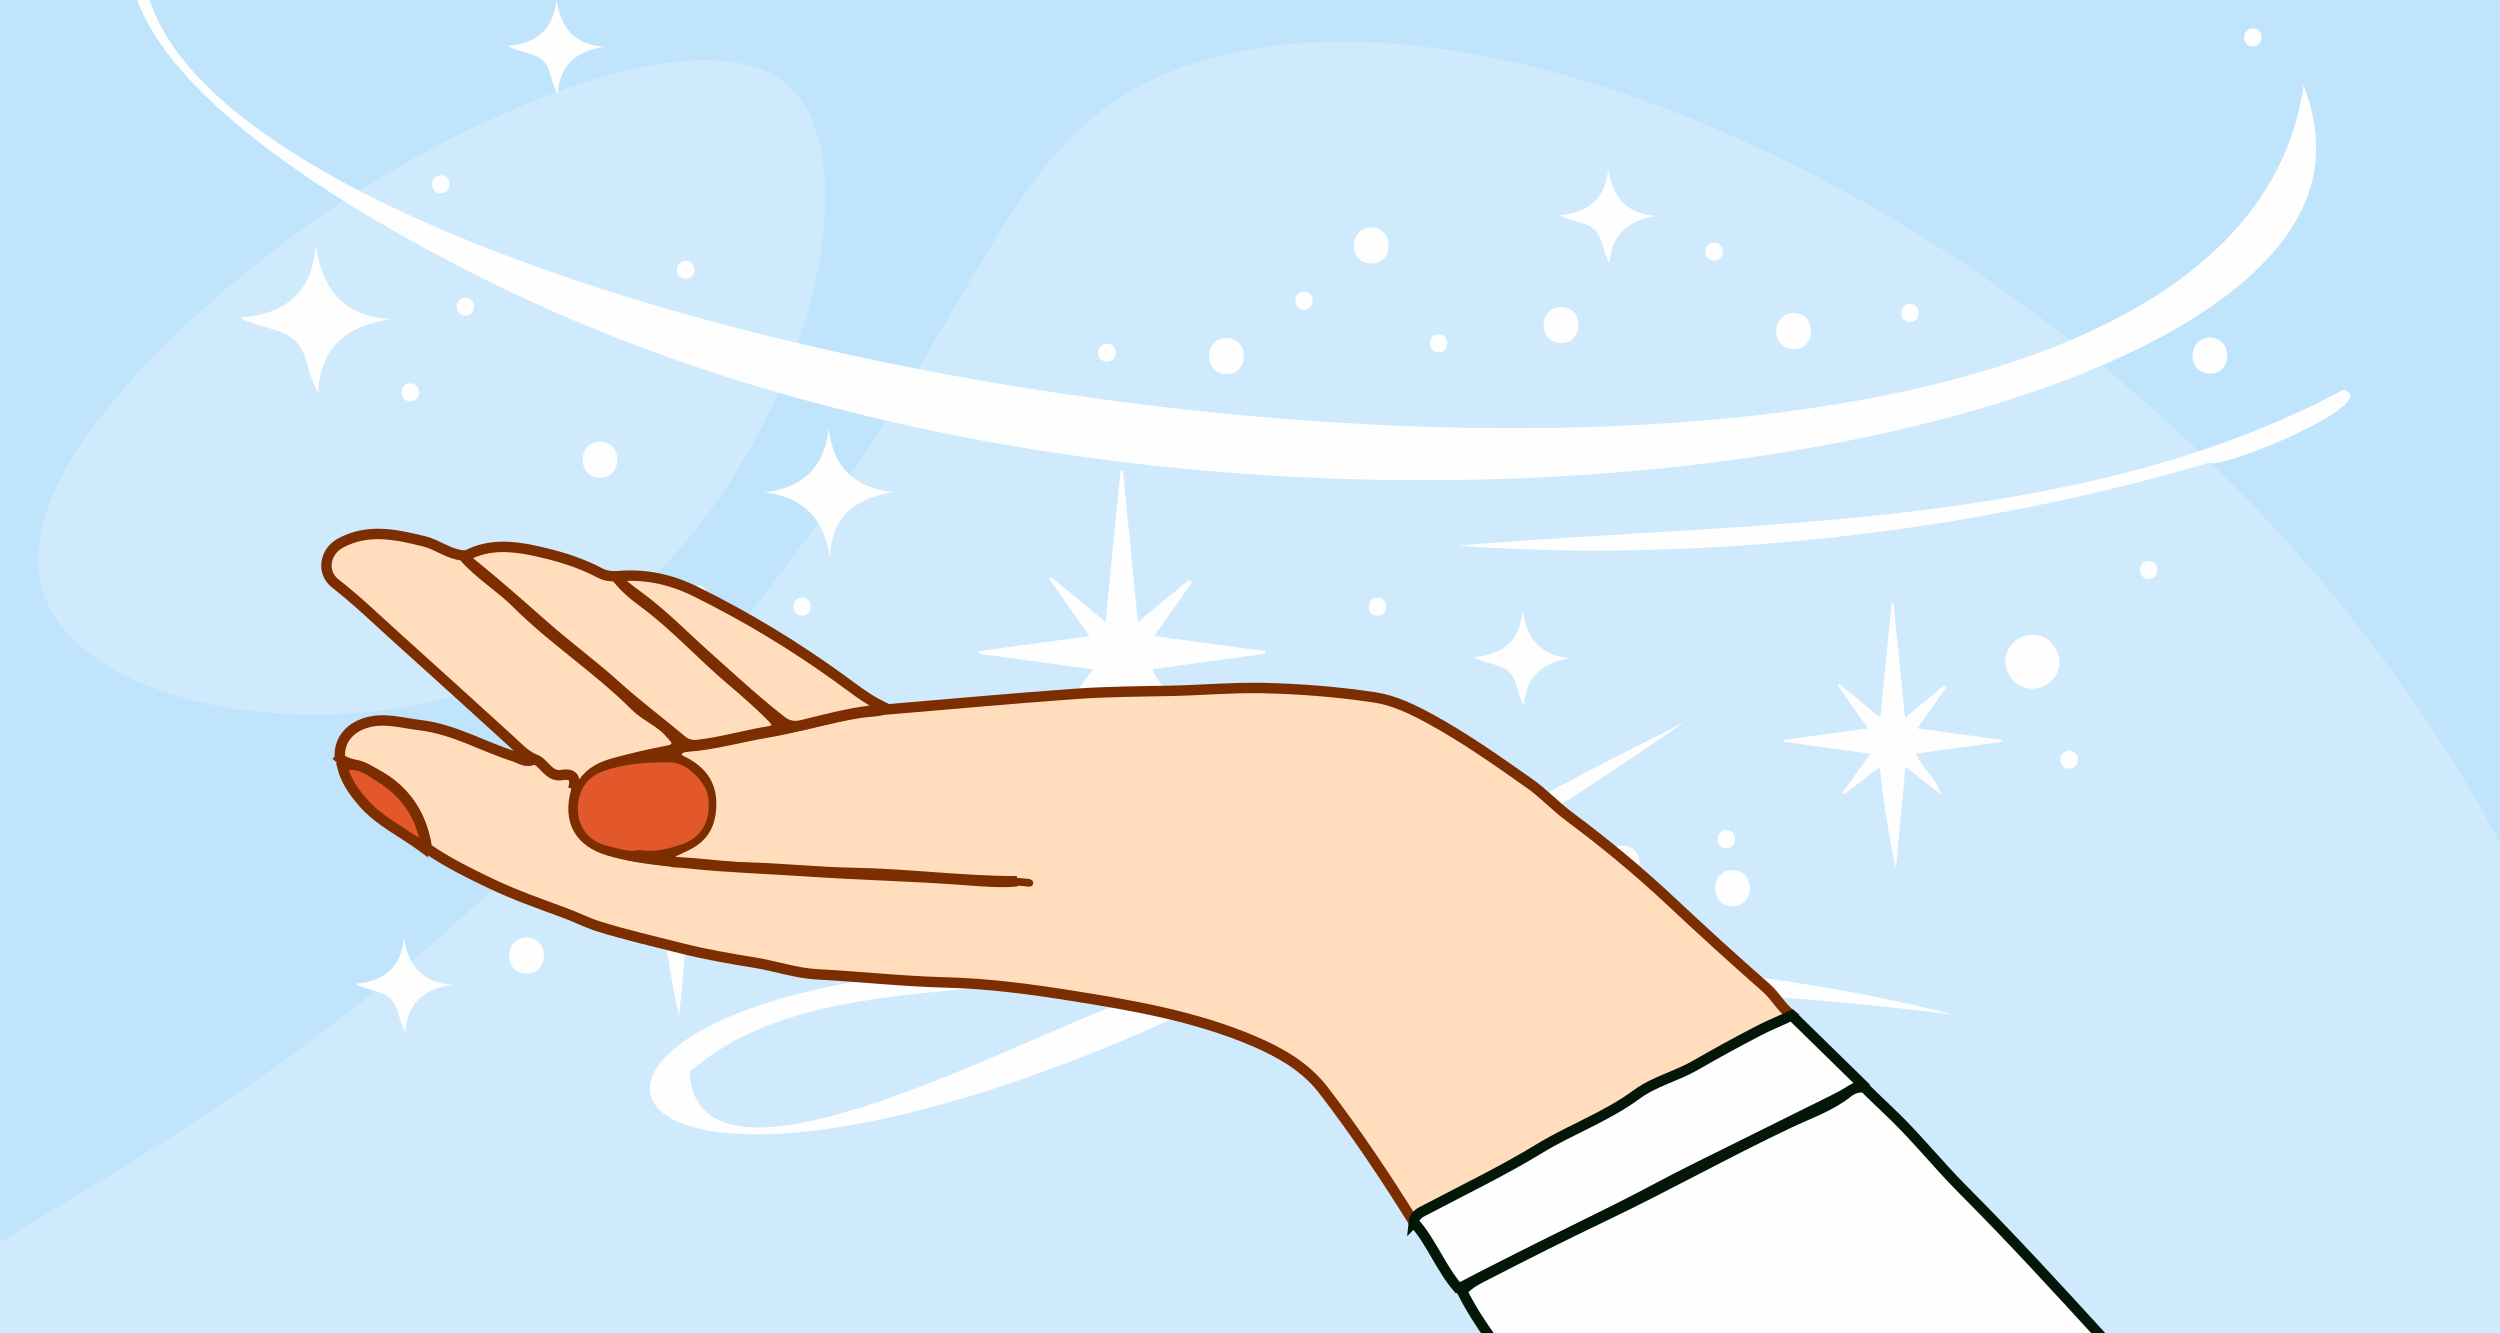 <?xml version="1.0" encoding="UTF-8"?>
<!DOCTYPE svg PUBLIC "-//W3C//DTD SVG 1.1//EN" "http://www.w3.org/Graphics/SVG/1.1/DTD/svg11.dtd">
<!-- Creator: CorelDRAW 2017 -->
<svg xmlns="http://www.w3.org/2000/svg" xml:space="preserve" width="1500px" height="800px" version="1.1" style="shape-rendering:geometricPrecision; text-rendering:geometricPrecision; image-rendering:optimizeQuality; fill-rule:evenodd; clip-rule:evenodd"
viewBox="0 0 1500000 800000"
 xmlns:xlink="http://www.w3.org/1999/xlink">
 <defs>
  <style type="text/css">
   <![CDATA[
    .str1 {stroke:#031708;stroke-width:6250}
    .str0 {stroke:#7C2E00;stroke-width:6250}
    .fil7 {fill:none}
    .fil5 {fill:#031708}
    .fil4 {fill:#7C2E00}
    .fil0 {fill:#BFE4FC}
    .fil1 {fill:#CFEAFC}
    .fil6 {fill:#E2582A}
    .fil2 {fill:#FEFEFE}
    .fil3 {fill:#FFDDBD}
   ]]>
  </style>
   <clipPath id="id0">
    <path d="M0 800000l1500000 0 0 -800000 -1500000 0 0 800000z"/>
   </clipPath>
 </defs>
 <g id="Layer_x0020_1">
  <polygon class="fil0" points="0,800000 1500000,800000 1500000,0 0,0 "/>
  <g style="clip-path:url(#id0)">
   <g id="_1189752459920">
    <g>
     <path id="1" class="fil1" d="M169990 145790c-23440,17860 -172750,131580 -143270,211960 25200,68710 173740,93210 278640,48450 157120,-67050 227410,-294170 169950,-352640 -51620,-52510 -214280,22900 -305320,92230z"/>
     <path class="fil1" d="M1584090 879970c-28080,416760 -449480,728370 -849620,728370 -492920,0 -907560,-472940 -849610,-728370 33610,-148150 209860,-131720 478020,-412590 238100,-249400 216970,-384580 352400,-429170 280100,-92220 904630,310140 868810,841760z"/>
    </g>
    <g>
     <path class="fil2" d="M1136130 361450c2230,22580 4470,45160 6860,69250 8360,-6940 15830,-13140 23290,-19340 470,380 920,770 1390,1150 -5530,7840 -11060,15690 -17290,24520 17490,2380 34170,4640 50840,6910 -50,380 -100,760 -150,1140 -16950,2330 -33900,4650 -51410,7050 3200,8930 12120,14170 14780,24470 -7440,-5850 -13810,-10870 -21150,-16650 -2000,21270 -3860,41150 -5720,61030 -4460,-19630 -7370,-39500 -9740,-60780 -7380,5690 -14250,10980 -21110,16270 -420,-320 -850,-650 -1270,-980 5460,-7490 10910,-15000 16900,-23230 -17960,-2480 -34860,-4800 -51760,-7130 -50,-410 -110,-820 -170,-1240 16370,-2220 32740,-4430 50390,-6830 -6330,-9010 -12290,-17520 -18260,-26030 320,-260 640,-520 960,-790 7880,6500 15760,13000 24710,20390 2360,-23900 4570,-46410 6790,-68920 380,-80 750,-170 1120,-260z"/>
     <path class="fil2" d="M190900 235470c-6780,-10770 -5780,-23220 -13830,-31040 -8010,-7780 -20360,-7000 -33170,-13810 28130,-2140 43050,-15620 45660,-42850 4080,26280 16710,41980 44760,43680 -26510,4060 -41980,17020 -43420,44020z"/>
     <path class="fil2" d="M497270 257370c2720,23090 15270,34910 38280,38020 -22120,3820 -36600,13860 -37540,38750 -3910,-23030 -16000,-36060 -39390,-38710 23150,-2840 35710,-14660 38650,-38060z"/>
     <path class="fil2" d="M314910 425150c-2580,-17390 -11810,-26320 -29230,-28280 16820,-3140 27100,-11200 28860,-29230 3400,16660 11860,27010 29690,28650 -16660,3030 -27100,11170 -29320,28860z"/>
     <path class="fil2" d="M673740 282300c2940,29670 5880,59350 9020,91010 10990,-9130 20800,-17270 30620,-25420 600,500 1210,1010 1810,1510 -7270,10310 -14530,20620 -22720,32230 22990,3130 44910,6110 66820,9090 -70,490 -130,990 -200,1490 -22280,3060 -44550,6110 -67560,9270 4210,11740 15920,18620 19420,32160 -9770,-7700 -18140,-14290 -27800,-21890 -2620,27960 -5070,54080 -7510,80210 -5860,-25790 -9690,-51910 -12800,-79870 -9700,7470 -18720,14420 -27750,21380 -550,-430 -1110,-860 -1660,-1280 7170,-9860 14330,-19720 22200,-30540 -23600,-3250 -45810,-6310 -68020,-9370 -70,-540 -150,-1080 -220,-1620 21520,-2920 43030,-5840 66220,-8980 -8310,-11840 -16150,-23020 -24000,-34210 430,-340 850,-690 1270,-1040 10360,8550 20710,17090 32470,26800 3100,-31410 6010,-61000 8930,-90580 490,-120 970,-230 1460,-350z"/>
     <path class="fil2" d="M527810 535130c-2580,-17390 -11810,-26320 -29230,-28280 16820,-3150 27100,-11210 28860,-29230 3390,16650 11860,27010 29690,28650 -16660,3030 -27110,11160 -29320,28860z"/>
     <path class="fil2" d="M405790 421440c2640,26650 5280,53310 8100,81750 9860,-8200 18680,-15520 27500,-22830 540,450 1090,900 1630,1350 -6530,9270 -13060,18530 -20400,28950 20640,2810 40330,5490 60020,8170 -70,440 -130,890 -190,1340 -20000,2740 -40010,5490 -60680,8320 3780,10550 14300,16730 17450,28890 -8780,-6910 -16300,-12830 -24980,-19660 -2350,25110 -4550,48570 -6750,72040 -5260,-23160 -8700,-46620 -11490,-71740 -8710,6710 -16820,12960 -24920,19210 -500,-390 -1000,-770 -1500,-1160 6440,-8860 12880,-17710 19950,-27430 -21200,-2920 -41150,-5660 -61100,-8410 -70,-490 -130,-970 -200,-1470 19330,-2620 38650,-5230 59480,-8060 -7460,-10640 -14510,-20680 -21560,-30730 380,-310 760,-620 1140,-930 9300,7680 18600,15350 29160,24070 2790,-28210 5400,-54780 8030,-81350 440,-110 870,-210 1310,-320z"/>
     <g>
      <path class="fil2" d="M1387160 109240c5630,-22230 860,-42860 -4990,-58120 -65990,468870 -2017130,30650 -1006250,-266970 210,-60 300,-100 300,-120 -60,-290 -281160,77260 -297980,180200 -13900,85070 155160,173570 196720,195320 423430,221650 1067900,124890 1112200,-50310z"/>
      <path class="fil2" d="M707210 591010c101530,-48120 205060,-109130 303440,-157710 -687100,475180 -824240,112710 -308560,149340 -35790,11580 -80190,4260 -118780,10310 -57840,5670 -124120,10250 -169670,50320 6070,95480 237490,-44410 293570,-52260z"/>
      <path class="fil2" d="M1324960 277740c-142850,42310 -306340,60180 -450010,49680 170620,-14900 371330,-7910 531060,-93580 25070,7390 -72880,48230 -81050,43900z"/>
      <path class="fil2" d="M1173740 609190c-114100,-15900 -283730,-18490 -393960,-36610 132440,130 264600,3330 393960,36610z"/>
      <path class="fil2" d="M166590 -207480c-62610,42340 -89900,119880 -92770,194480 14620,-73440 32890,-143100 92770,-194480z"/>
     </g>
     <g>
      <g>
       <path class="fil2" d="M418770 362050c6960,0 6970,-10820 0,-10820 -6960,0 -6970,10820 0,10820l0 0z"/>
      </g>
     </g>
     <g>
      <g>
       <path class="fil2" d="M360010 286650c13920,0 13940,-21630 0,-21630 -13920,0 -13940,21630 0,21630l0 0z"/>
      </g>
     </g>
     <g>
      <g>
       <path class="fil2" d="M235130 473960c13920,0 13940,-21630 0,-21630 -13920,0 -13940,21630 0,21630l0 0z"/>
      </g>
     </g>
     <g>
      <g>
       <path class="fil2" d="M1219450 413260c8480,0 16610,-7460 16220,-16220 -390,-8790 -7130,-16230 -16220,-16230 -8490,0 -16620,7460 -16230,16230 400,8790 7130,16220 16230,16220l0 0z"/>
      </g>
     </g>
     <g>
      <g>
       <path class="fil2" d="M227790 340010c6960,0 6970,-10820 0,-10820 -6960,0 -6980,10820 0,10820l0 0z"/>
      </g>
     </g>
     <g>
      <g>
       <path class="fil2" d="M411360 167280c6950,0 6970,-10820 0,-10820 -6970,0 -6980,10820 0,10820l0 0z"/>
      </g>
     </g>
     <g>
      <g>
       <path class="fil2" d="M481210 369390c6960,0 6970,-10820 0,-10820 -6960,0 -6970,10820 0,10820l0 0z"/>
      </g>
     </g>
     <g>
      <g>
       <path class="fil2" d="M811760 450190c6960,0 6980,-10810 0,-10810 -6960,0 -6970,10810 0,10810l0 0z"/>
      </g>
     </g>
     <g>
      <g>
       <path class="fil2" d="M826460 369390c6950,0 6970,-10820 0,-10820 -6960,0 -6980,10820 0,10820l0 0z"/>
      </g>
     </g>
     <g>
      <g>
       <path class="fil2" d="M1035810 508960c6950,0 6970,-10820 0,-10820 -6960,0 -6980,10820 0,10820l0 0z"/>
      </g>
     </g>
     <g>
      <g>
       <path class="fil2" d="M1241480 461210c6960,0 6980,-10810 0,-10810 -6960,0 -6970,10810 0,10810l0 0z"/>
      </g>
     </g>
     <g>
      <g>
       <path class="fil2" d="M1289230 347350c6960,0 6970,-10810 0,-10810 -6960,0 -6970,10810 0,10810l0 0z"/>
      </g>
     </g>
     <g>
      <g>
       <path class="fil2" d="M782380 185750c6960,0 6980,-10820 0,-10820 -6960,0 -6970,10820 0,10820l0 0z"/>
      </g>
     </g>
     <g>
      <g>
       <path class="fil2" d="M863180 211460c6960,0 6980,-10820 0,-10820 -6960,0 -6970,10820 0,10820l0 0z"/>
      </g>
     </g>
     <g>
      <g>
       <path class="fil2" d="M1028460 156360c6960,0 6970,-10810 0,-10810 -6960,0 -6970,10810 0,10810l0 0z"/>
      </g>
     </g>
     <g>
      <g>
       <path class="fil2" d="M1351670 27820c6960,0 6970,-10820 0,-10820 -6960,0 -6970,10820 0,10820l0 0z"/>
      </g>
     </g>
     <g>
      <g>
       <path class="fil2" d="M822780 158100c13920,0 13940,-21630 0,-21630 -13920,0 -13940,21630 0,21630l0 0z"/>
      </g>
     </g>
     <g>
      <g>
       <path class="fil2" d="M936640 205850c13920,0 13940,-21630 0,-21630 -13920,0 -13940,21630 0,21630l0 0z"/>
      </g>
     </g>
     <g>
      <g>
       <path class="fil2" d="M735880 224450c13920,0 13940,-21630 0,-21630 -13920,0 -13950,21630 0,21630l0 0z"/>
      </g>
     </g>
     <g>
      <g>
       <path class="fil2" d="M1076210 209520c13920,0 13940,-21630 0,-21630 -13920,0 -13940,21630 0,21630l0 0z"/>
      </g>
     </g>
     <g>
      <g>
       <path class="fil2" d="M279210 189420c6960,0 6970,-10810 0,-10810 -6960,0 -6980,10810 0,10810l0 0z"/>
      </g>
     </g>
     <g>
      <g>
       <path class="fil2" d="M246150 240840c6960,0 6970,-10810 0,-10810 -6960,0 -6970,10810 0,10810l0 0z"/>
      </g>
     </g>
     <g>
      <g>
       <path class="fil2" d="M315940 584150c13920,0 13940,-21630 0,-21630 -13930,0 -13950,21630 0,21630l0 0z"/>
      </g>
     </g>
     <g>
      <g>
       <path class="fil2" d="M973370 529050c13920,0 13940,-21630 0,-21630 -13920,10 -13940,21630 0,21630l0 0z"/>
      </g>
     </g>
     <g>
      <g>
       <path class="fil2" d="M1039480 543750c13920,0 13940,-21640 0,-21640 -13920,0 -13940,21640 0,21640l0 0z"/>
      </g>
     </g>
     <g>
      <g>
       <path class="fil2" d="M1146010 193160c6960,0 6970,-10820 0,-10820 -6960,0 -6970,10820 0,10820l0 0z"/>
      </g>
     </g>
     <g>
      <g>
       <path class="fil2" d="M264520 115970c6950,0 6970,-10820 0,-10820 -6960,0 -6980,10820 0,10820l0 0z"/>
      </g>
     </g>
     <g>
      <g>
       <path class="fil2" d="M664200 217050c6960,0 6970,-10810 0,-10810 -6960,0 -6970,10810 0,10810l0 0z"/>
      </g>
     </g>
     <g>
      <g>
       <path class="fil2" d="M1325960 224210c13920,0 13940,-21630 0,-21630 -13920,0 -13950,21630 0,21630l0 0z"/>
      </g>
     </g>
     <path class="fil2" d="M914460 423320c-4400,-6980 -3750,-15040 -8960,-20100 -5180,-5040 -13180,-4530 -21470,-8940 18210,-1390 27870,-10120 29560,-27750 2650,17020 10820,27180 28990,28290 -17170,2630 -27190,11020 -28120,28500z"/>
     <path class="fil2" d="M965830 158080c-4400,-6970 -3750,-15030 -8960,-20100 -5180,-5040 -13180,-4530 -21470,-8940 18210,-1380 27870,-10120 29560,-27750 2650,17020 10820,27180 28990,28290 -17170,2630 -27190,11020 -28120,28500z"/>
     <path class="fil2" d="M334710 56540c-4400,-6970 -3750,-15030 -8960,-20100 -5190,-5040 -13190,-4530 -21480,-8940 18210,-1380 27880,-10110 29570,-27740 2640,17010 10820,27180 28980,28280 -17160,2630 -27180,11020 -28110,28500z"/>
     <path class="fil2" d="M243290 619310c-4400,-6980 -3750,-15040 -8960,-20110 -5190,-5030 -13180,-4520 -21480,-8930 18210,-1390 27880,-10120 29570,-27750 2640,17020 10820,27180 28990,28290 -17170,2630 -27200,11020 -28120,28500z"/>
    </g>
    <g>
     <path class="fil3 str0" d="M204030 455140c-1100,-9930 4790,-18050 15340,-21360 11100,-3470 21780,30 32710,1320 20120,2360 37390,12710 56190,18670 3900,1230 7660,4370 12150,1670 1570,-1280 3220,-670 4370,390 4670,4300 9840,6850 16370,7640 6390,760 5680,5970 4600,10710 -5060,18310 1620,30900 19780,36210 15610,4570 31710,5900 47890,7610 23450,2480 46970,3150 70410,4760 32140,2200 64370,2850 96520,5330 10360,800 20890,1590 29800,680 -31940,30 -65240,-4430 -98680,-5040 -21400,-390 -42630,-2740 -64000,-3240 -14000,-330 -27930,-2800 -41990,-3100 -1760,-40 -4090,-350 -4400,-2750 -230,-1800 1460,-2740 2750,-3680 2240,-1610 4940,-2210 7400,-3340 9630,-4440 14600,-11290 15360,-22580 900,-13390 -4780,-21600 -15710,-27560 -2280,-1240 -5700,-2140 -4860,-5530 830,-3400 4330,-3840 7310,-4070 15710,-1220 30840,-5660 46310,-8240 18970,-3180 37410,-8910 56410,-11990 4560,-740 9220,-540 13690,-1790 38430,-3220 76820,-6760 115280,-9520 18860,-1360 37830,-1460 56750,-1820 18430,-340 36800,-2060 55270,-1700 22760,430 45430,2260 67830,5630 11460,1720 22590,7080 33010,12760 20850,11370 40240,25070 59620,38700 8610,6050 15870,13970 24330,20260 21220,15770 41550,32620 60800,50700 18740,17600 37740,34870 57060,51820 5570,4880 9170,12010 15370,16590 -6700,7520 -16570,9790 -24940,14360 -13060,7130 -25680,15200 -39420,21090 -20740,8900 -39500,21470 -59400,31920 -31420,16500 -62170,34230 -93770,50390 -3390,1740 -5380,5370 -9260,6260 -16970,-27210 -34780,-53910 -54300,-79300 -10480,-13630 -25480,-22350 -41340,-29150 -35520,-15210 -73300,-21650 -111050,-27640 -24470,-3890 -49260,-7110 -73970,-7730 -25890,-650 -51560,-3520 -77360,-4880 -12490,-660 -24760,-4930 -37230,-6970 -14880,-2450 -29730,-4960 -44360,-8680 -16430,-4180 -32990,-7970 -49170,-12980 -7110,-2200 -13890,-5750 -20990,-8340 -14890,-5440 -29910,-10750 -44170,-17590 -13040,-6260 -26140,-12700 -38130,-21000 -4020,-26580 -19840,-42660 -44950,-50480 -2560,-800 -5160,-1570 -7230,-3420z"/>
     <path class="fil3 str0" d="M343930 473430c1860,-6050 230,-9610 -6680,-8420 -8410,1460 -10460,-7740 -16830,-9570 -5750,-2560 -9940,-7240 -14400,-11320 -22110,-20220 -44370,-40280 -66620,-60350 -12640,-11390 -24820,-23230 -38280,-33740 -8330,-6510 -6360,-18950 3010,-24090 16580,-9080 33530,-5270 50440,-1110 8040,1980 14740,7740 23260,8430 9280,11100 21910,18400 32080,28580 22220,22230 48930,39350 71160,61630 6510,6520 15710,9720 21600,17090 1500,1890 3890,3460 3180,6190 -820,3170 -3820,3400 -6510,3930 -10100,1980 -20100,4300 -30050,6990 -7880,2130 -14770,5170 -19450,12200 -1330,2010 -3000,3940 -5910,3560z"/>
     <path class="fil3 str0" d="M280400 333060c12990,-6640 26630,-5560 40130,-2670 13730,2930 27220,6900 39740,13540 2980,1580 6180,1840 9450,1880 270,290 530,580 810,860 4390,6340 10580,11000 16540,15450 18540,13860 34030,31040 51600,45940 8250,7000 16430,14160 24120,21810 5070,5040 4710,8000 -2170,9110 -14160,2280 -27960,6440 -42240,8010 -3390,370 -6450,-360 -9120,-2600 -13270,-11120 -27130,-21490 -40020,-33130 -13630,-12320 -28520,-23200 -42330,-35360 -14440,-12710 -28830,-25480 -43800,-37580 -1610,-1310 -3720,-2530 -2710,-5260z"/>
     <path class="fil3 str0" d="M369730 345810c16890,-1710 32510,1610 47900,9230 29900,14820 58270,31880 85350,51390 8350,6020 16560,12660 25960,17270 -1350,2710 -4050,2410 -6380,2690 -14010,1710 -27630,5310 -41270,8710 -4590,1140 -8530,500 -12250,-2380 -15670,-12140 -30150,-25620 -44920,-38800 -13720,-12250 -26550,-25540 -41500,-36420 -4590,-3340 -9340,-6560 -12680,-11330l-210 -360z"/>
     <path class="fil4" d="M369940 346170c8080,2290 13110,9050 19160,14000 14740,12080 28410,25460 42700,38100 13080,11560 26430,22810 39620,34250 2660,2300 5430,1780 8380,930 13760,-3970 27760,-6830 41880,-9140 2390,-400 4840,-410 7260,-600 270,710 540,1430 820,2140 -560,1480 -890,2880 -3070,3090 -28910,2720 -56560,12020 -85180,16540 -11540,1820 -23190,3730 -37220,5800 14860,7860 25800,15180 25030,32820 -790,18100 -12150,24510 -26220,30820 5580,330 11170,640 16750,990 21160,1350 42350,2310 63470,4160 27470,2430 55090,1870 82550,4700 12550,1300 25250,1190 37870,1730 3530,150 7070,130 10560,570 2210,280 6010,30 5580,3100 -380,2780 -3710,1600 -6090,1460 -11290,-670 -22590,-1000 -33870,-1590 -27820,-1460 -55630,-3000 -83440,-4500 -24470,-1310 -49010,-1900 -73390,-4160 -20270,-1890 -40810,-2420 -60520,-9040 -17320,-5810 -25560,-22420 -18640,-38910 14210,-22740 40220,-18690 61590,-27100 -4070,-3910 -7490,-8260 -11870,-11190 -16480,-11050 -29590,-26030 -45280,-37950 -13500,-10270 -26760,-20910 -38820,-32740 -9280,-9090 -20480,-15830 -29120,-25510 -1390,-1550 -2910,-3250 -2590,-5680 850,-60 1700,-130 2560,-200 23710,19610 46200,40620 70210,59910 18150,14590 35930,29740 53420,45110 7660,6730 15630,7980 23570,5770 11000,-3060 22340,-3710 33270,-6620 1530,-410 3540,10 3950,-2040 300,-1530 -1340,-2100 -2320,-3000 -23020,-20920 -45750,-42170 -69170,-62630 -6670,-5830 -14040,-11000 -20560,-17100 -1650,-1550 -5470,-2610 -2830,-6290z"/>
     <path class="fil5" d="M874810 772780c5740,-7550 14960,-9810 22740,-13740 21030,-10600 42040,-21260 63110,-31760 27980,-13940 55760,-28240 83560,-42530 16250,-8350 33080,-15590 49510,-23600 7720,-3770 14570,-9380 23380,-10770 500,690 1020,1370 1540,2070 -20330,12090 -41960,21620 -62950,32420 -18460,9490 -37200,18390 -55400,28450 -21740,12010 -44590,21990 -66890,32990 -17410,8600 -34850,17170 -51540,27170 -1340,800 -3060,950 -4600,1410 -820,-700 -1640,-1410 -2460,-2110z"/>
     <path class="fil6 str0" d="M253750 508270c-12060,-8960 -26050,-15330 -36110,-26960 -5510,-6360 -10250,-13170 -12310,-21510 9300,-3400 16370,2520 23090,6730 12940,8110 22170,19670 25880,34930 540,2240 1770,4720 -550,6810z"/>
     <path class="fil4" d="M253750 508270c-3900,-21540 -16090,-36400 -36150,-44960 -3950,-1690 -7780,-3710 -12270,-3510 -440,-1550 -870,-3100 -1310,-4660 9320,-260 17240,4090 24720,8610 15400,9280 25460,22690 28440,40830 270,1670 420,3210 -970,4460 -820,-260 -1640,-520 -2460,-770z"/>
     <path class="fil6" d="M383340 510020c-5860,1550 -12280,-940 -18840,-2480 -10130,-2390 -16770,-9750 -17670,-19730 -1030,-11430 4380,-21120 14360,-24810 13380,-4950 27460,-5770 41490,-5570 9280,140 20970,11820 22200,20770 1950,14140 -3730,24500 -16600,28670 -7650,2490 -15580,4610 -24940,3150z"/>
     <path class="fil2 str1" d="M848290 733300c470,-4590 4470,-6040 7620,-7700 22690,-11960 45940,-23170 67720,-36440 19100,-11640 40320,-19180 58390,-32510 10680,-7870 23920,-10910 35340,-17530 12100,-7000 24390,-13670 36770,-20160 6800,-3570 13960,-6480 20950,-9690 14000,13700 28010,27410 42020,41110 -10640,6840 -22100,12150 -33400,17740 -21560,10660 -43040,21480 -64630,32080 -16040,7870 -31660,16570 -47630,24580 -31700,15880 -63650,31260 -95030,47760 -470,250 -1050,220 -1600,240 -10460,-12070 -15860,-27540 -26520,-39480z"/>
     <path class="fil2 str1" d="M1261420 802580c-1720,1880 -4010,1350 -6120,1350 -120030,-30 -240050,-80 -360080,-120 -6710,-9190 -12790,-18770 -17940,-28920 4040,-5010 9740,-7570 15280,-10420 22890,-11780 45880,-23370 69130,-34450 37680,-17960 74080,-38420 111830,-56290 11840,-5610 24660,-9920 35210,-18320 2740,-2180 6190,-3390 9920,-2960 4420,4290 8760,8670 13270,12850 16430,15220 30280,32890 46040,48690 28680,28740 56100,58630 83460,88590z"/>
    </g>
   </g>
  </g>
  <polygon class="fil7" points="0,800000 1500000,800000 1500000,0 0,0 "/>
 </g>
</svg>
